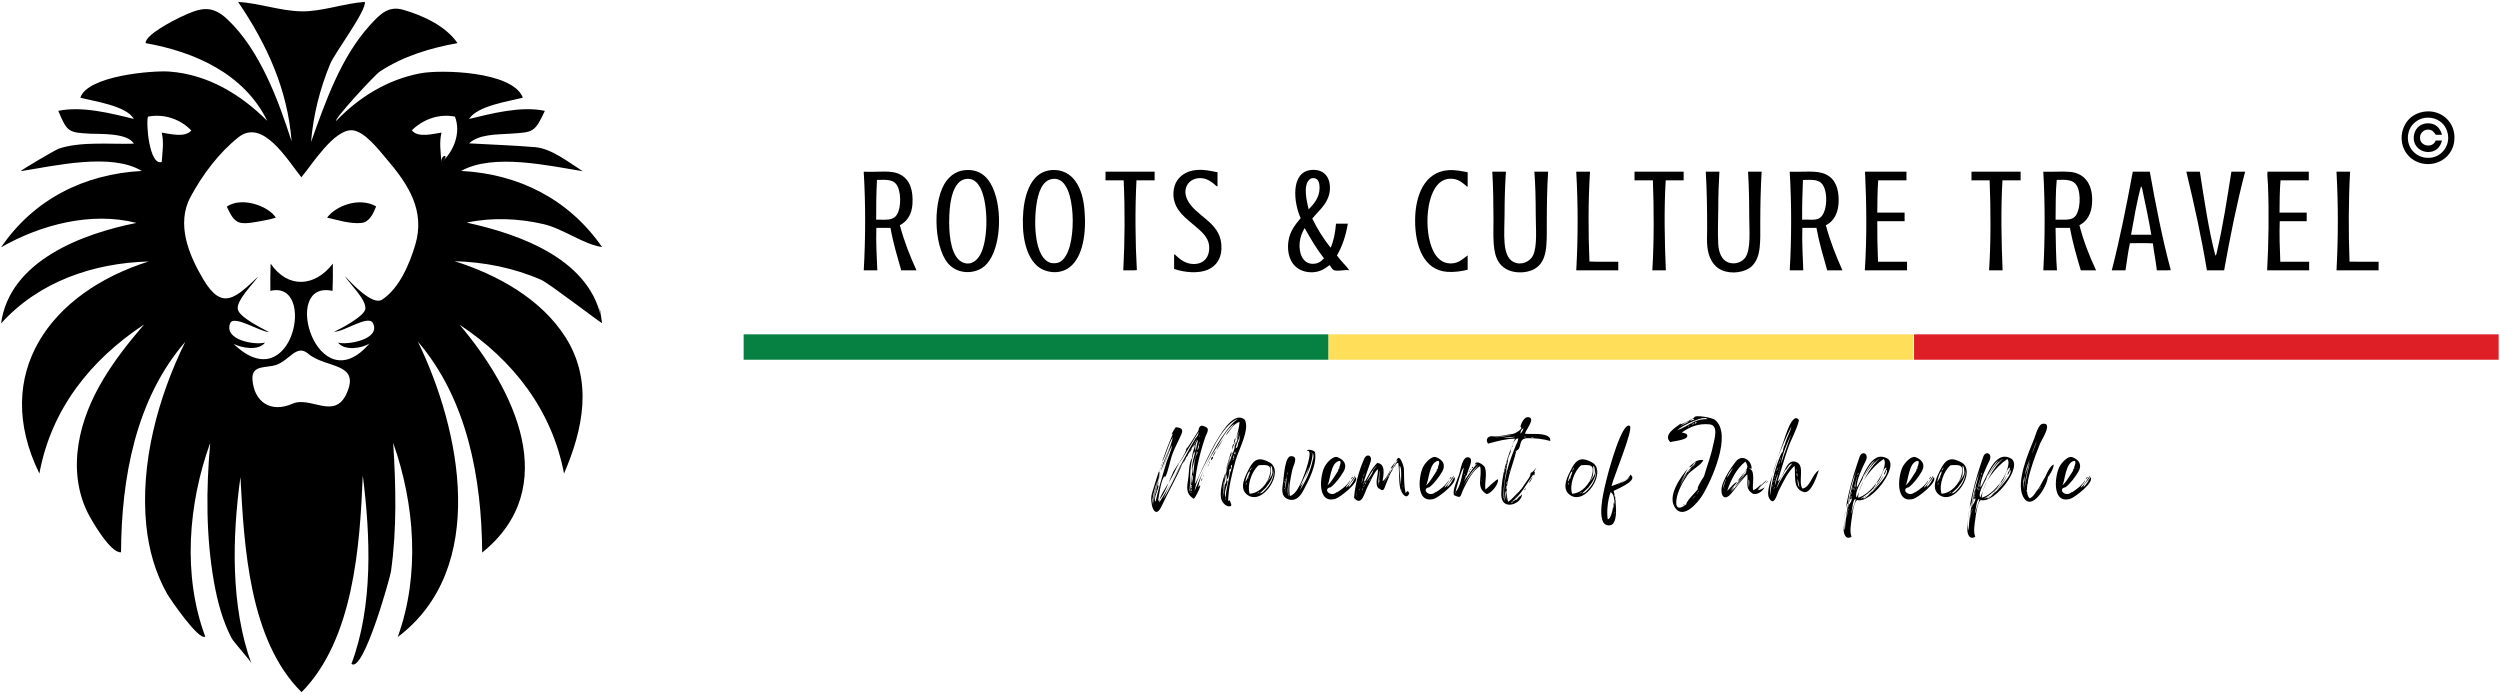 <?xml version="1.0" encoding="utf-8"?>
<!-- Generator: Adobe Illustrator 15.1.0, SVG Export Plug-In  -->
<!DOCTYPE svg>
<svg version="1.2" baseProfile="tiny"
	 xmlns="http://www.w3.org/2000/svg" xmlns:xlink="http://www.w3.org/1999/xlink" xmlns:a="http://ns.adobe.com/AdobeSVGViewerExtensions/3.0/"
	 x="0px" y="0px" width="1066px" height="296px" viewBox="-0.453 -0.813 1066 296" xml:space="preserve">
<defs>
</defs>
<path d="M256.276,136.981c-0.354,0.12-22.676-17.037-25.94-18.461c-11.639-5.095-24.278-7.611-36.948-7.956
	c18.119,5.701,36.829,15.977,47.283,32.407c11.797,18.597,7.538,39.17-0.622,58.146c-5.189-27.188-21.748-48.401-44.533-63.466
	c23.241,27.436,44.06,69.316,9.634,97.16c-0.226-31.608-6.295-65.3-27.441-89.988c18.303,37.638,30.329,96.72-8.587,126.015
	c9.624-26.518,7.3-56.55-1.919-82.814c1.146,18.203,1.605,36.702-0.941,54.799c-0.404,2.815-11.837,43.608-16.866,39.441
	c9.331-24.853,8.115-54.491,4.84-80.362c-1.215,29.752-3.869,69.958-26.106,92.435c-22.371-22.162-24.498-62.263-26.06-91.759
	c-3.527,25.688-4.254,54.949,4.713,79.687c-0.075-1.141-7.511-9.071-8.524-11.043c-3.826-7.379-5.992-15.571-7.446-23.721
	c-3.471-19.496-3.409-39.807-1.626-59.476c-9.36,25.84-11.886,56.417-2.128,82.586c-2.735,1.961-15.063-16.137-16.239-18.2
	c-5.044-8.887-7.836-18.881-8.879-29.017c-2.725-26.559,4.956-54.761,16.618-78.467c-21.219,24.428-27.249,58.357-27.407,89.758
	c-4.491,0.461-12.521-13.504-14.145-16.747c-4.597-9.117-5.574-19.488-3.966-29.485c3.148-19.65,15.289-36.213,27.954-50.906
	c-22.878,15.097-39.639,36.174-44.659,63.571c-20.888-42.67,4.77-77.259,46.565-90.425C39.324,111.328,16.087,119.29,0,137.105
	c3.635-26.784,34.788-38.306,57.742-42.864C38.467,89.308,16.864,94.991,0,104.645c13.954-20.476,35.429-31.252,59.99-32.567
	c-13.056-7.94-37.591-2.074-51.601,0.103c-0.146-0.343,14.912-9.175,16.229-9.609c9.416-3.181,22.183-1.793,32.005-2.127
	c-2.77-4.663-14.143-4.043-18.563-4.251c-9.3-0.492-9.891-0.694-13.662-9.739c10.073-2.121,22.422,1.015,32.225,3.459
	c-3.153-5.688-17.235-7.574-22.823-9.07c3.009-9.369,30.827-11.693,38.117-11.13c16.263,1.246,30.24,9.688,41.577,20.994
	C103.63,30.62,82.676,21.332,61.66,17.578c-0.31-3.522,12.126-9.812,14.665-11.014c8.453-4.016,13.367-5.633,20.289,0.96
	c13.795,13.095,21.566,34.247,27.26,51.896C122.208,37.408,113.338,18.038,101.068,0c8.983,0.53,18.07,3.866,26.978,4.023
	c8.772,0.157,18.169-3.43,27.062-4.023c0.789,3.678-12.857,21.79-14.759,26.417c-4.403,10.646-7.237,21.86-8.175,33.336
	c6.146-17.148,12.586-35.943,25.021-49.716c4.343-4.794,7.896-8.501,14.26-6.68c8.232,2.351,18.179,6.871,23.177,14.221
	c-11.588,2.059-23.158,5.576-33.063,12.071c-2.288,1.471-20.01,20.817-18.64,21.059c9.767-10.171,21.954-17.647,35.906-20.267
	c8.751-1.651,39.416-0.906,43.661,10.403c-5.898,1.555-19.353,3.386-22.934,9.07c9.881-2.381,22.19-5.608,32.313-3.459
	c-4.402,9.399-4.949,9.096-15.005,9.753c-5.294,0.346-13.137,0.177-17.309,4.11c9.378,0.549,18.808,0.831,28.188,1.623
	c7.065,0.615,14.364,6.533,20.267,10.24c-14.51-2.299-38.144-7.767-51.834-0.103c24.631,1.275,45.958,12.1,60.094,32.457
	c-7.953-1.125-16.704-7.897-25.038-9.797c-10.711-2.45-21.929-2.914-32.695-0.624C221.487,99.081,252.439,110.113,256.276,136.981
	C255.782,137.135,254.227,122.611,256.276,136.981z M187.802,68.388c5.262-4.563,8.423-12.759,5.713-19.474
	c-6.759-1.344-13.487,1.097-18.357,5.817c2.534,3.423,9.258,1.449,12.645,1C186.785,59.816,187.463,64.265,187.802,68.388
	C191.797,64.932,187.49,64.553,187.802,68.388z M176.597,103.645c4.383-14.671-2.932-25.843-12.287-36.753
	c-3.095-3.609-9.278-11.791-14.581-12.161c-7.759-0.536-17.402,15.02-21.683,20.037c-5.893-7.258-16.417-25.367-26.872-17.013
	c-8.388,6.684-15.358,16.035-20.401,25.431c-6.176,11.558-0.726,24.682,5.445,35.095c8.106,13.706,13.831,7.857,23.46-1.209
	c-1.902,2.863-9.452,10.174-8.737,13.99c0.639,3.432,10.575,8.248,13.331,9.736c-3.926-0.137-15.134-7.546-16.596-3.74
	c-2.72,7.122,10.481,9.392,14.897,8.202c-2.768,3.667-9.983,2.293-13.426,0.562c25.137,24.306,35.751-27.444,15.681-22.6
	c-0.064-3.879-0.021-7.756,0.122-11.633c7.352,10.818,18.938,9.948,26.524,0c0.05,3.879,0.021,7.757-0.127,11.633
	c-22.607-4.952-6.438,48.482,15.778,22.384c-3.104,2.147-10.842,3.267-13.44-0.346c3.766,1.187,18.278-1.296,14.931-8.216
	c-1.863-3.914-12.149,3.605-16.603,3.627c2.435-1.141,13.071-6.628,13.329-9.839c0.323-4.122-6.728-10.579-8.742-13.888
	c2.673,2.759,11.746,12.735,15.889,9.995C169.872,122.062,174.162,111.75,176.597,103.645
	C177.646,100.165,174.483,110.688,176.597,103.645z M147.395,166.859c5.863-13.241-8.924-10.467-16.507-16.904
	c-4.9-4.127-7.822,2.836-13.584,4.829c-4.159,1.441-10.543-0.188-10.111,6.224c0.674,9.639,7.878,14.385,17.073,10.325
	C131.993,167.921,142.231,178.525,147.395,166.859C148.602,164.181,146.665,168.503,147.395,166.859z M68.497,55.731
	c3.44,0.481,9.876,2.308,12.636-0.897c-4.753-4.923-11.705-7.231-18.467-5.919c-0.981,2.478,0.537,21.1,5.831,19.346
	C68.798,64.173,69.503,59.787,68.497,55.731C72.299,56.271,69.396,59.394,68.497,55.731z"/>
<path d="M159.938,87.187c-1.127,2.888-2.825,6.667-6.162,7.055c-4.869,0.557-10.772-1.39-14.762-2.254
	C142.536,87.136,152.516,82.991,159.938,87.187z"/>
<path d="M117.16,91.988c-2.045,0.648-4.383,1.173-6.919,1.573c-2.445,0.389-5.284,1.066-7.84,0.681
	c-3.44-0.543-4.717-4.158-6.163-6.944C102.771,82.811,114.208,87.188,117.16,91.988z"/>
<path fill="#DE1F26" d="M1064.978,141.748c0,3.613,0,7.227,0,10.84c-85.491,0-163.56,0-249.044,0c-0.093,0-0.152,0-0.242,0
	c0-3.532,0-7.06,0-10.597c-0.009-0.114-0.016-0.227,0.09-0.243C901.346,141.748,979.422,141.748,1064.978,141.748z"/>
<path fill="#FFDE59" d="M815.225,141.748c0,3.613,0,7.227,0,10.84c-85.521,0-163.56,0-249.052,0c-0.086,0-0.162,0-0.245,0
	c0-3.532,0-7.06,0-10.597c-0.008-0.114-0.014-0.227,0.083-0.243C651.576,141.748,729.666,141.748,815.225,141.748z"/>
<path fill="#078141" d="M565.922,141.748c0,3.613,0,7.227,0,10.84c-85.502,0-163.547,0-249.041,0c-0.084,0-0.165,0-0.247,0
	c0-3.532,0-7.06,0-10.597c-0.006-0.114-0.013-0.227,0.082-0.243C402.283,141.748,480.361,141.748,565.922,141.748z"/>
<path d="M890.92,202.627c1.889,2.148-6.795,8.719-8.575,9.243c-8.113,2.407-6.645-10.24-4.497-13.945
	c0.829-1.421,3.436-4.55,5.423-3.771c2.901,1.134,4.178,3.34,2.49,6.16c-1.38,2.326-3.316,4.939-5.438,6.627
	c-3.753,0.628,0.021,4.797,2.772,1.882c-0.033,0.19-0.157,0.357-0.311,0.485c2.217-1.486,4.503-3.062,5.858-5.463
	c-0.2,1.325-1.552,2.051-1.884,3.343c1.742-1.389,2.708-3.547,4.011-5.294c-0.266,1.975-2.519,3.048-2.854,4.97
	C889.285,205.834,890.057,204.065,890.92,202.627C891.127,202.868,890.049,204.104,890.92,202.627z M883.998,199.12
	c-0.271-1.19,0.95-2.151,0.336-3.419c-4.264,0-4.311,9.728-5.467,10.345C879.738,206.171,883.337,200.089,883.998,199.12
	C883.839,198.362,882.694,200.997,883.998,199.12z"/>
<path d="M889.535,202.459c0.58,0.292-0.592,1.142-0.74,1.139C889.037,203.219,889.283,202.839,889.535,202.459
	C889.646,202.52,889.289,202.845,889.535,202.459z"/>
<path d="M875.191,197.248c0.318,1.296-2.103,5.338-2.426,5.295c-0.161,3.731-7.056,15.554-10.651,8.239
	c-3.025-6.167,2.421-18.691,4.772-24.426c0.6-1.434,1.721-6.193,3.659-6.471c4.617-0.654-0.601,7.023-1.177,8.601
	c-1.459,3.791-8.195,19.953-4.346,23.189c1.59-0.603,3.025-3.113,3.582-4.569c-0.22,0.686-0.549,1.307-0.984,1.877
	c1.718-1.834,2.729-4.487,3.989-6.439c0.479,1.153-2.435,4.603-2.946,5.701C870.992,205.793,872.275,198.751,875.191,197.248
	C875.43,198.252,874.636,197.53,875.191,197.248z M867.871,186.078c-0.667,5.068-4.146,10.481-4.975,15.896
	C864.777,196.727,865.757,191.291,867.871,186.078C867.877,185.94,866.871,188.493,867.871,186.078z M866.144,192.604
	c0.54-1.936,1.517-3.861,1.884-5.706C867.464,188.811,866.392,190.654,866.144,192.604z M866.074,192.926
	c0.113,0.435-1.396,4.425-1.665,5.476c-0.876,3.383-1.474,6.839-1.685,10.334C863.267,203.363,864.594,198.113,866.074,192.926
	C866.064,192.865,864.689,197.811,866.074,192.926z M864.444,197.739c-0.024-0.303,0.33-0.649,0.15-0.821
	C864.525,197.095,864.268,197.834,864.444,197.739z M864.202,205.392c-0.015-0.22,0.244-0.884,0.069-0.731
	C864.209,204.854,863.896,205.327,864.202,205.392z M864.202,198.877c0.065-0.303,0.085-0.72,0-0.573
	C864.008,198.679,864.066,199.39,864.202,198.877z M863.531,208.736c0.433,0.03,0.221-0.528,0-0.567
	C863.531,208.355,863.531,208.548,863.531,208.736z M862.473,205.314c0.284-1.042,0.438-2.103,0.424-3.174
	c-0.666,1.635-0.823,3.548-0.729,5.294C862.248,207.281,862.317,205.179,862.473,205.314
	C862.653,204.337,862.117,205.008,862.473,205.314z"/>
<path d="M862.725,202.79c0.167,0.473-0.236,1.699-0.164,0.898C862.586,203.414,862.707,203.187,862.725,202.79z"/>
<path d="M856.944,194.642c5.595,2.992-6.73,19.445-12.788,17.763c-1.453,0.896-2.083,6.19-2.314,7.903
	c-0.296,2.367-0.971,5.433-0.048,7.746c-2.474,1.512-3.454-1.208-3.365-3.16c0.41-10.665,3.306-20.958,6.78-30.959
	c0.985-2.746,4.16-1.419,2.595,1.767c-1.354,2.802-4.056,8.265-3.826,11.405C846.645,203.287,849.832,190.846,856.944,194.642
	C858.139,195.285,856.672,194.495,856.944,194.642z M856.702,198.467c-1.958,0.534-2.141,5.68-4.403,6.681
	c-0.306,2.116-4.787,5.6-6.772,6.604c1.35,0.03,2.019-1.659,1.156-0.076c1.618-0.517,2.497-1.984,3.825-2.939
	c-1.099,1.463-2.531,1.94-3.583,3.183c1.606-0.524,11.998-11.015,9.608-12.472c-0.058,0.879-0.393,1.638-0.987,2.284
	C855.514,200.771,856.549,199.607,856.702,198.467C856.439,198.542,856.581,199.368,856.702,198.467z M855.974,196.598
	c0.015-0.347-0.065-1.513-0.577-1.636c-4.533,2.954-10.537,10.225-10.84,16.466C849.752,210.035,855.764,201.805,855.974,196.598
	C855.98,196.441,855.845,199.531,855.974,196.598z M853.997,194.642c-3.087,0.56-12.08,14.631-10.02,16.624
	C846.281,205.262,848.847,198.798,853.997,194.642C853.193,194.789,849.08,198.604,853.997,194.642z M852.299,195.05
	c-2.785,1.62-4.627,6.011-5.633,7.463c0.322-0.463-0.359,0.997-0.319,1.086C848.088,200.629,849.821,197.486,852.299,195.05
	C851.249,195.657,850.026,197.275,852.299,195.05z M844.313,201.731c0.355-0.067,0.466-0.776,0.335-1.063
	C844.587,201.08,844.332,201.278,844.313,201.731z M843.978,207.434c-0.331-0.027-0.461,0.555-0.329,0.735
	C843.69,207.853,843.812,207.606,843.978,207.434z M843.157,206.62c0.265-1.632,0.929-3.175,1.155-4.813
	C844.164,202.488,842.354,207.865,843.157,206.62C843.428,204.962,842.965,206.923,843.157,206.62z M843.342,207.187
	c0.08-0.523,0.508-1.171,0.307-1.705C843.566,206.009,843.229,206.735,843.342,207.187z M843.648,212.078
	c-1.301-0.676-1.563,4.521-1.947,5.7c0.111-0.022,0.146,0.033,0.152,0.167C842.222,215.918,843.01,214.021,843.648,212.078
	C843.474,211.983,843.021,213.995,843.648,212.078z M843.007,208.332c0.06-0.274,0.339-0.757,0.15-0.984
	C843.139,207.666,842.869,208.123,843.007,208.332z M842.672,208.084c-0.057-0.363,0.439-0.95,0.093-1.054
	C842.703,207.303,842.438,207.793,842.672,208.084z M843.978,199.363c-1.911,4.854-3.204,9.803-3.732,14.424
	c-1.342,1.187-2.007,10.017-1.306,11.574C839.404,216.479,841.503,207.864,843.978,199.363
	C842.879,202.139,841.716,207.121,843.978,199.363z M841.944,208.411c0.008-0.614,0.411-1.277,0.242-1.791
	C842.168,207.225,841.704,207.816,841.944,208.411z M841.794,209.633c-0.11-0.38-0.11-0.761,0-1.144
	c-0.684,2.421-1.197,4.875-1.642,7.337c0.166-0.068,0.803-2.623,0.597-1.432c-0.004,0.015,1.581-2.076,0.952-2.885
	c-0.117,0.307-0.306,0.555-0.578,0.729C841.1,211.309,841.328,210.437,841.794,209.633
	C841.318,209.448,841.328,210.266,841.794,209.633z M841.459,211.266C842.149,211.266,841.396,210.241,841.459,211.266
	C841.576,211.266,841.446,211.062,841.459,211.266z M840.488,216.807c0.055-0.175,0.309-0.563,0.064-0.734
	C840.688,216.42,840.191,216.563,840.488,216.807z M839.667,220.39c0.103-1.4,0.534-2.891,0.485-4.159
	C839.971,217.533,839.549,219.06,839.667,220.39z"/>
<path d="M855.396,201.807c-0.948,2.437-2.909,4.602-4.555,6.604C852.168,206.371,854.135,204.215,855.396,201.807z"/>
<path d="M853.026,204.828c0.159,0.237-0.327,0.545-0.393,0.811C852.476,205.413,852.943,205.11,853.026,204.828z"/>
<path d="M851.328,207.105c0.051,0.223-0.415,0.633-0.578,0.896C850.613,207.705,851.163,207.402,851.328,207.105z"/>
<path d="M850.346,208.244c0.107,0.179-0.234,0.603-0.506,0.653C849.981,208.645,850.181,208.473,850.346,208.244z"/>
<path d="M847.896,210.689c0.131,0.084-0.188,0.397-0.396,0.41C847.5,210.825,847.805,210.888,847.896,210.689z"/>
<path d="M843.735,203.28c0.038,0.035,0.087,0.779-0.243,0.728C843.443,203.641,843.648,203.523,843.735,203.28z"/>
<path d="M841.061,212.571c0.153,0.056,0.021,0.525-0.18,0.486C840.816,212.772,840.983,212.715,841.061,212.571z"/>
<path d="M835.912,196.35c6.705,3.679-3.13,19.204-9.787,13.61c-3.357-2.836-0.499-7.997,1.109-11.078
	C829.391,194.752,831.681,194.028,835.912,196.35C837.42,197.164,835.019,195.854,835.912,196.35z M833.809,208.332
	c2.423-2.283,4.221-5.711,3.824-9.131c0.057,3.197-1.434,5.544-3.334,7.94c-0.004,0.005-2.7,2.538-2.709,2.491
	C832.516,209.501,833.243,209.068,833.809,208.332C835.91,206.357,833.139,208.938,833.809,208.332z M837.148,200.911
	c-0.009-0.246,0.049-2.891-0.733-3.097c-0.059,1.649,0.272,3.195-0.365,4.853c-0.235,0.617-3.147,4.738-2.978,5.015
	C833.328,205.731,836.66,203.352,837.148,200.911C837.139,200.623,837.017,201.492,837.148,200.911z M835.992,201.488
	c0.947-4.109-0.748-4.211-4.723-3.917c-2.962,2.462-5.076,8.507-3.84,12.146C831.658,209.462,835.107,205.415,835.992,201.488
	C836.162,200.813,835.58,203.336,835.992,201.488z M830.618,209.55c0.499,0.012,0.979-0.424,0.972-0.653
	C831.299,209.152,830.89,209.275,830.618,209.55z M827.43,199.94c0.43-0.302,0.832-1.021,0.82-1.473
	C827.99,198.966,827.549,199.284,827.43,199.94z M827.521,200.183c-0.925,0-1.869,3.773-1.943,4.56
	C826.15,203.869,827.476,201.229,827.521,200.183C827.43,200.183,827.502,200.623,827.521,200.183z M826.629,203.194
	c0.24,0.082,0.402-0.527,0.072-0.491C826.703,202.903,826.576,202.944,826.629,203.194z M825.73,205.8
	c0.48,0.003,0.303-0.606,0.335-0.811C825.863,205.183,825.803,205.49,825.73,205.8z"/>
<path d="M824.09,202.627c1.888,2.148-6.783,8.719-8.549,9.243c-8.141,2.407-6.673-10.24-4.526-13.945
	c0.83-1.421,3.45-4.55,5.424-3.771c2.901,1.134,4.179,3.34,2.49,6.16c-1.354,2.326-3.316,4.939-5.435,6.627
	c-3.756,0.628,0.02,4.797,2.794,1.882c-0.058,0.19-0.182,0.357-0.335,0.485c2.217-1.486,4.504-3.062,5.859-5.463
	c-0.201,1.325-1.553,2.051-1.881,3.343c1.76-1.389,2.705-3.547,4.007-5.294c-0.265,1.975-2.496,3.048-2.854,4.97
	C822.482,205.834,823.258,204.065,824.09,202.627C824.313,202.868,823.228,204.104,824.09,202.627z M817.166,199.12
	c-0.27-1.19,0.963-2.151,0.336-3.419c-4.262,0-4.283,9.728-5.467,10.345C812.929,206.171,816.51,200.089,817.166,199.12
	C817.007,198.362,815.863,200.997,817.166,199.12z"/>
<path d="M822.726,202.459c0.563,0.292-0.614,1.142-0.739,1.139C822.238,203.219,822.481,202.839,822.726,202.459
	C822.814,202.52,822.488,202.845,822.726,202.459z"/>
<path d="M804.207,194.642c5.624,2.992-6.713,19.442-12.788,17.763c-1.426,0.896-2.091,6.19-2.306,7.903
	c-0.313,2.367-0.952,5.433-0.063,7.746c-2.438,1.512-3.423-1.208-3.366-3.16c0.445-10.665,3.313-20.958,6.815-30.959
	c0.952-2.746,4.161-1.419,2.595,1.767c-1.39,2.802-4.058,8.265-3.825,11.405C793.902,203.287,797.104,190.846,804.207,194.642
	C805.43,195.285,803.941,194.495,804.207,194.642z M803.959,198.467c-1.924,0.534-2.106,5.68-4.393,6.681
	c-0.285,2.116-4.785,5.6-6.749,6.604c1.329,0.03,2.018-1.659,1.121-0.076c1.652-0.517,2.524-1.984,3.827-2.939
	c-1.067,1.463-2.533,1.94-3.585,3.183c1.609-0.524,12.033-11.015,9.626-12.472c-0.076,0.879-0.385,1.638-0.97,2.284
	C802.804,200.771,803.84,199.607,803.959,198.467C803.697,198.542,803.871,199.368,803.959,198.467z M803.229,196.598
	c0.015-0.347-0.054-1.513-0.569-1.636c-4.526,2.954-10.545,10.225-10.832,16.466C797.008,210.035,803.036,201.804,803.229,196.598
	C803.236,196.441,803.137,199.531,803.229,196.598z M801.288,194.642c-3.087,0.56-12.079,14.631-10.02,16.624
	C793.572,205.262,796.137,198.798,801.288,194.642C800.48,194.789,796.37,198.604,801.288,194.642z M799.566,195.05
	c-2.798,1.62-4.635,6.011-5.646,7.463c0.326-0.463-0.324,0.997-0.294,1.086C795.379,200.629,797.079,197.486,799.566,195.05
	C798.525,195.657,797.283,197.275,799.566,195.05z M791.574,201.731c0.355-0.067,0.491-0.776,0.33-1.063
	C791.844,201.08,791.588,201.278,791.574,201.731z M791.269,207.434c-0.342-0.027-0.476,0.555-0.335,0.735
	C790.981,207.853,791.068,207.606,791.269,207.434z M790.448,206.62c0.265-1.632,0.894-3.175,1.126-4.813
	C791.448,202.488,789.617,207.865,790.448,206.62C790.719,204.962,790.256,206.923,790.448,206.62z M790.599,207.187
	c0.114-0.523,0.507-1.171,0.335-1.705C790.822,206.009,790.518,206.735,790.599,207.187z M790.934,212.078
	c-1.328-0.676-1.588,4.521-1.951,5.7c0.086-0.022,0.147,0.033,0.16,0.167C789.502,215.918,790.281,214.021,790.934,212.078
	C790.764,211.983,790.285,213.995,790.934,212.078z M790.281,208.332c0.041-0.274,0.32-0.757,0.167-0.984
	C790.428,207.666,790.132,208.123,790.281,208.332z M789.963,208.084c-0.066-0.363,0.406-0.95,0.063-1.054
	C789.993,207.303,789.729,207.793,789.963,208.084z M791.269,199.363c-1.946,4.854-3.239,9.803-3.768,14.424
	c-1.337,1.187-1.981,10.017-1.306,11.574C786.674,216.479,788.76,207.864,791.269,199.363
	C790.157,202.139,788.988,207.121,791.269,199.363z M789.232,208.411c0.004-0.614,0.391-1.277,0.245-1.791
	C789.459,207.225,788.984,207.816,789.232,208.411z M789.05,209.633c-0.078-0.38-0.078-0.761,0-1.144
	c-0.648,2.421-1.163,4.875-1.614,7.337c0.174-0.068,0.787-2.623,0.568-1.432c-0.003,0.015,1.581-2.076,0.979-2.885
	c-0.115,0.307-0.297,0.555-0.568,0.729C788.39,211.309,788.602,210.437,789.05,209.633
	C788.579,209.448,788.603,210.266,789.05,209.633z M788.732,211.266C789.439,211.266,788.688,210.241,788.732,211.266
	C788.838,211.266,788.729,211.062,788.732,211.266z M787.744,216.807c0.061-0.175,0.311-0.563,0.092-0.734
	C787.959,216.42,787.449,216.563,787.744,216.807z M786.93,220.39c0.1-1.4,0.527-2.891,0.506-4.159
	C787.226,217.533,786.84,219.06,786.93,220.39z"/>
<path d="M802.66,201.807c-0.956,2.437-2.881,4.602-4.562,6.604C799.459,206.371,801.393,204.215,802.66,201.807z"/>
<path d="M800.315,204.828c0.142,0.237-0.324,0.545-0.426,0.811C799.767,205.413,800.234,205.11,800.315,204.828z"/>
<path d="M798.584,207.105c0.064,0.223-0.38,0.633-0.566,0.896C797.891,207.705,798.454,207.402,798.584,207.105z"/>
<path d="M797.613,208.244c0.128,0.179-0.211,0.603-0.485,0.653C797.244,208.645,797.471,208.473,797.613,208.244z"/>
<path d="M795.176,210.689c0.116,0.084-0.212,0.397-0.417,0.41C794.758,210.825,795.096,210.888,795.176,210.689z"/>
<path d="M791.024,203.28c0.026,0.035,0.054,0.779-0.243,0.728C790.733,203.641,790.935,203.523,791.024,203.28z"/>
<path d="M788.321,212.571c0.155,0.056,0.051,0.525-0.149,0.486C788.099,212.772,788.24,212.715,788.321,212.571z"/>
<path d="M775.112,199.694c-0.722,2.129-3.26,10.214-6.454,9.294c-4.928-1.422-3.329-7.328-3.895-11.175
	c-2.993,2.669-4.754,6.797-6.612,10.279c-0.867,1.638-1.994,7.115-4.111,3.766c-1.685-2.692,0.907-8.525,1.741-11.459
	c1.252-4.326,2.628-8.634,4.221-12.852c0.563-1.486,3.813-13.245,6.64-9.211c-0.928,4.156-3.399,8.108-4.761,12.154
	c-1.576,4.6-2.903,9.288-4.354,13.929c2.738-1.544,3.525-10.447,8.29-8.066c3.345,1.668,0.348,8.37,2.294,11.163
	C771.438,207.053,772.193,201.348,775.112,199.694C774.156,202.522,773.304,200.713,775.112,199.694z M766.814,206.94
	c-0.317-1.17-0.394-2.596-0.809-3.66C766.053,204.711,766.072,206.172,766.814,206.94z M766.156,202.543
	c-0.049-0.526,0.13-1.263-0.15-1.548C766.016,201.555,765.944,202.187,766.156,202.543z M765.671,200.345
	c0.063-0.396,0.144-0.861-0.093-1.144C765.638,199.562,765.492,200.121,765.671,200.345z M765.578,201.974
	c-0.045-0.353,0.12-0.923-0.063-1.138C765.506,201.189,765.271,201.769,765.578,201.974z M763.719,196.843
	c-2.093,0-6.302,8.716-6.762,10.673C758.762,203.696,761,200.084,763.719,196.843C763.637,196.843,761.073,200.003,763.719,196.843z
	 M763.545,183.634c0.045,0.146-1.646,3.915-1.919,4.563c-1.075,2.522-2.265,5.793-2.635,8.805
	C760.344,192.488,762.095,188.111,763.545,183.634C763.524,183.577,762.084,188.138,763.545,183.634z M760.782,188.448
	c0.462-2.614,2.132-4.817,2.612-7.419c-3.865,7.809-9.436,20.524-9.142,29.584c0.749-5.912,2.57-13.765,5.374-19.068
	c-0.198,0.691-0.167,0.828,0.093,0.409C759.871,190.623,760.081,189.671,760.782,188.448
	C761.225,185.933,760.484,188.954,760.782,188.448z M760.873,199.773c0.445-0.692,1.19-1.512,1.458-2.12
	C761.854,198.312,761.092,199.124,760.873,199.773z M759.569,201.974c0.114-0.371,0.718-1.105,0.55-1.225
	C759.931,201.109,759.434,201.582,759.569,201.974z M758.655,203.355c0.128-0.236,0.598-0.899,0.419-0.896
	C758.955,202.73,758.506,203.079,758.655,203.355z M758.506,195.294c0.297-0.07,0.449-0.683,0.318-0.895
	C758.721,194.693,758.559,194.938,758.506,195.294z M758.326,198.877c0.3,0.074,0.327-0.401,0.087-0.41
	C758.451,198.666,758.279,198.65,758.326,198.877z M758.021,197.405c0.062-0.622,0.526-1.314,0.393-1.868
	C758.239,196.062,757.924,196.885,758.021,197.405z M758.078,200.183c0.054-0.207,0.3-0.621,0.092-0.82
	C758.239,199.679,757.827,199.951,758.078,200.183z M757.835,200.995c0.027-0.1,0.338-0.307,0.093-0.404
	C757.826,200.617,757.61,200.911,757.835,200.995z M757.107,200.098c0.18-0.439,0.607-1.083,0.42-1.631
	C757.501,199.063,756.977,199.596,757.107,200.098z M756.286,206.453c0.468-1.722,1.213-3.587,1.399-5.298
	C757.088,202.745,756.394,204.644,756.286,206.453z M756.529,202.297c0.094-0.22,0.413-0.634,0.186-0.897
	C756.643,201.641,756.364,202.091,756.529,202.297z M756.137,203.28c0.309,0.103,0.333-0.485,0.149-0.577
	C756.296,202.956,756.209,203.093,756.137,203.28z M755.894,207.759c0.071-0.318,0.429-0.751,0.333-0.975
	C756.117,207.065,755.689,207.436,755.894,207.759z M755.894,204.743c0-0.329,0.378-0.685,0.15-0.978
	C755.988,204.028,755.705,204.487,755.894,204.743z M755.409,206.696c0.049-0.196,0.298-0.62,0.065-0.811
	C755.535,206.191,755.157,206.468,755.409,206.696z"/>
<path d="M753.374,204.337c0.126,0.286-0.863,0.817-1.155,1.22C752.314,205.237,753.148,204.52,753.374,204.337z"/>
<path d="M749.7,206.696c1.231-0.736,1.945-2.119,3.246-2.764c-0.565,0.863-6.023,5.435-2.426,3.097
	c-0.548,0.404-1.094,0.81-1.642,1.214c1.168-0.138,2.199-0.565,3.098-1.304c-0.627,1.642-3.53,3.661-5.152,2.662
	c-3.394-2.114-1.713-4.962-2.256-8.201c-2.333,2.387-4.507,5.336-6.592,7.952c-3.615,4.529-5.378,0.086-3.851-3.979
	c1.379-3.635,3.304-6.423,5.563-9.368c2.559-3.354,6.832-0.662,6.756,3.039c-0.48-0.078-0.935-0.102-1.392-0.09
	c3.404,0.234,1.452,7.082,2.034,9.29c1.506-0.594,2.567-1.8,3.746-2.852C750.491,205.858,750.095,206.289,749.7,206.696
	C750.916,205.969,749.957,206.191,749.7,206.696z M745.297,206.863c0-0.739,0.415-2.8-0.153-3.097
	C745.098,202.546,745.076,206.69,745.297,206.863C745.297,206.537,745.12,206.722,745.297,206.863z M744.646,198.224
	c-0.079-0.823-0.384-1.555-0.898-2.202c-3.92,3.141-6.114,7.837-7.742,12.466c0.942-0.678,3.057-3.656,4.244-3.746
	c-0.963,1.248-1.965,2.44-3.031,3.589c2.289-1.61,6.613-6.01,7.176-8.885c-0.864,0.722-2.832,4.695-3.836,4.729
	C741.522,202.607,744.389,200,744.646,198.224C744.746,197.497,744.618,198.476,744.646,198.224z M744.476,200.345
	c-2.594,2.526-4.874,5.842-7.075,8.72C740.204,206.547,742.399,203.461,744.476,200.345
	C743.248,201.544,742.366,203.508,744.476,200.345z M738.374,200.016c0.222,0.807-3.458,6.315-3.675,8.068
	C735.546,205.231,736.936,202.616,738.374,200.016C738.354,199.954,736.978,202.543,738.374,200.016z M735.854,202.949
	c0.92-1.09,1.898-2.948,2.671-4.315C737.411,199.784,736.338,201.425,735.854,202.949z M735.109,204.585
	c0.26-0.429,0.438-0.889,0.5-1.391c-0.714,1.343-1.199,2.754-1.488,4.24C734.324,207.29,735.193,204.598,735.109,204.585
	C735.269,204.167,735.48,204.646,735.109,204.585z"/>
<path d="M730.781,178.178c7.615,6.062-1.549,26.23-5.519,32.489c-1.834,2.87-7.618,9.738-11.146,5.44
	c-4.226-5.111,2.139-13.642,5.514-17.64c-0.269-0.297-5.812,11.062-5.944,12.146c1.891-5.45,4.913-10.521,9.202-14.422
	c-0.184,0.192-0.412,0.254-0.662,0.159c-0.492,0.141-1.268,2.166-2.436,2.042c1.785-1.846,3.357-3.409,6.031-3.022
	c-0.539,1.925-5.363,4.352-6.697,6.332c-2.08,3.073-4.341,7.007-4.766,10.759c-0.823,7.036,6.041,0.646,8.287-2.014
	c-1.201,0.674-2.698,3.905-4.068,3.75c0.049-1.54,4.227-5.217,5.131-6.761c-0.123,0.051-0.22,0.111-0.335,0.159
	c0-0.938,2.083-4.327,2.762-5.296c1.245-4.329,2.92-8.531,3.821-12.957c0.604-2.935,2.559-8.815-1.452-9.211
	c-4.544-0.443-8.091,0.876-11.811,3.429c0.042,0.112,1.818,0.385,2.115,0.836c1.523,2.405-5.435,2.76-7.004,3.318
	c-3.491-3.123,2.679-6.531,4.479-7.987c0.004,0.179-0.066,0.316-0.249,0.404c0.811-0.007,5.529-2.445,6.031-3.007
	C722.067,175.96,729.602,177.226,730.781,178.178C732.909,179.867,728.865,176.633,730.781,178.178z M727.534,178.018
	c-0.401-2.379-11.218,2.83-12.724,4.558C719.383,181.065,722.155,177.525,727.534,178.018
	C727.492,177.787,723.43,177.645,727.534,178.018z M723.859,208.489c-0.271,0.003-0.319,0.236-0.336,0.494
	C723.822,209.001,723.736,208.622,723.859,208.489z M723.131,209.717c0.086-0.147,0.395-0.458,0.15-0.652
	C723.225,209.209,722.928,209.55,723.131,209.717z M723.039,179.48c-0.35-0.707-0.87-0.105-0.813,0.405
	C722.492,179.749,722.766,179.613,723.039,179.48C722.979,179.339,722.858,179.703,723.039,179.48z M721.977,178.178
	c-0.384-0.971-1.322-0.013-1.793,0.567C720.752,178.442,721.36,178.255,721.977,178.178
	C721.895,177.928,721.313,178.063,721.977,178.178z M721.097,198.467c0.309-0.589,1.286-0.94,1.38-1.466
	C722.024,197.454,721.17,197.911,721.097,198.467z M721.977,179.726c-0.293-0.1-0.807,0.311-1.122,0.493
	C721.301,180.125,721.878,180.148,721.977,179.726z M721.247,179.726c-0.294-0.014-0.484,0.053-0.569,0.248
	C720.945,179.975,721.124,179.856,721.247,179.726z M719.307,200.668c0.418-0.658,1.18-1.414,1.455-1.958
	C720.242,199.285,719.383,199.945,719.307,200.668z M719.307,181.114c0.188-0.189,0.59-0.167,0.635-0.492
	C719.658,180.668,719.173,180.933,719.307,181.114z M715.874,181.028c1.276-0.839,2.905-1.336,4.067-2.283
	C718.266,179.18,717.08,180.125,715.874,181.028z M715.967,206.292c0.876-1.955,2.033-3.664,3.097-5.456
	C717.852,202.436,716.541,204.346,715.967,206.292z"/>
<path d="M717.907,214.929c-0.237-0.316,0.358-0.659,0.671-0.404C718.466,214.779,718.022,214.675,717.907,214.929z"/>
<path d="M717.834,214.363c0.023,0.304-0.432,0.116-0.502,0.319C717.094,214.497,717.514,214.258,717.834,214.363z"/>
<path d="M694.679,201.564c3.804,2.346-5.223,6.004-7.072,6.925c0.549,1.648,2.659,14.007-1.479,14.673
	c-7.289,1.178-1.993-17.708-1.351-20.329c0.759-3.168,6.508-24.208,9.713-22.033c1.757,1.202-7.049,22.124-7.797,25.653
	C688.651,205.773,694.17,203.953,694.679,201.564C695.333,201.959,694.571,202.154,694.679,201.564z M690.461,205.314
	c1.573-0.653,2.873-1.577,4.153-2.524C693.253,203.329,691.767,204.451,690.461,205.314z M689.641,205.8
	c0.186-0.105,0.703-0.31,0.575-0.486C690.023,205.498,689.727,205.535,689.641,205.8z M688.577,213.3
	c0.038-0.161-0.349-3.4-0.729-3.016C687.947,211.272,688.827,212.092,688.577,213.3C688.732,212.494,688.485,213.689,688.577,213.3z
	 M688.092,218.271c-0.059-0.297,0.301-0.624,0.083-0.811C688.18,217.717,687.876,218.07,688.092,218.271z M687.849,214.438
	c0.064-0.717,0.289-1.719,0.075-2.444C687.855,212.713,687.697,213.787,687.849,214.438z M687.757,213.057
	c0.187-1.119-0.177-3.496-1.456-3.993c-1.187,3.351-1.739,8.041-1.223,11.568C686.822,220.467,687.519,214.442,687.757,213.057
	C687.99,211.679,687.719,213.248,687.757,213.057z M687.514,216.073c0.018-0.506,0.408-1.061,0.162-1.549
	C687.655,215.013,687.367,215.668,687.514,216.073z"/>
<path d="M678.39,196.35c6.71,3.679-3.134,19.205-9.786,13.61c-3.359-2.836-0.503-7.997,1.104-11.078
	C671.863,194.752,674.154,194.028,678.39,196.35C679.893,197.164,677.491,195.854,678.39,196.35z M676.281,208.332
	c2.423-2.283,4.221-5.711,3.825-9.131c0.053,3.197-1.435,5.544-3.335,7.94c-0.004,0.005-2.701,2.538-2.71,2.491
	C674.987,209.501,675.716,209.068,676.281,208.332C678.387,206.357,675.611,208.938,676.281,208.332z M679.621,200.911
	c-0.009-0.246,0.047-2.891-0.734-3.097c-0.057,1.649,0.275,3.195-0.364,4.853c-0.235,0.617-3.148,4.738-2.981,5.015
	C675.8,205.731,679.13,203.352,679.621,200.911C679.61,200.623,679.489,201.492,679.621,200.911z M678.465,201.488
	c0.949-4.109-0.748-4.211-4.719-3.917c-2.966,2.462-5.08,8.507-3.843,12.146C674.131,209.462,677.58,205.415,678.465,201.488
	C678.632,200.813,678.052,203.336,678.465,201.488z M673.091,209.55c0.499,0.012,0.979-0.424,0.971-0.653
	C673.772,209.152,673.363,209.275,673.091,209.55z M669.903,199.94c0.429-0.302,0.831-1.021,0.818-1.473
	C670.463,198.966,670.021,199.284,669.903,199.94z M669.994,200.183c-0.926,0-1.868,3.773-1.944,4.56
	C668.625,203.869,669.948,201.229,669.994,200.183C669.903,200.183,669.975,200.623,669.994,200.183z M669.102,203.194
	c0.238,0.082,0.401-0.527,0.073-0.491C669.176,202.903,669.049,202.944,669.102,203.194z M668.203,205.8
	c0.48,0.003,0.303-0.606,0.335-0.811C668.338,205.183,668.275,205.49,668.203,205.8z"/>
<path d="M660.46,186.078c0.061,0.38,0.115,0.76,0.157,1.143c-3.235-0.898-6.232-1.212-9.589-1.196
	c-4.551,0.018-2.177,4.231-4.906,5.352c-1.525,6.749-5.659,14.71-3.512,21.758c1.564-0.873,3.327-3.065,4.323-4.556
	c-0.524,0.889-1.149,1.7-1.871,2.444c2.238-2.015,7.104-7.45,7.169-10.187c0.916-0.305,1.649-1.27,2.443-2.444
	c-2.176,4.851-6.268,9.485-9.612,13.602c1.738-1.392,7.603-11.728,8.96-11.649c-0.168,1.813-0.296,1.721-0.729,1.219
	c-2.902,4.012-5.154,8.722-9.291,11.659c0.731-0.247,1.408-0.606,2.034-1.062c0.079,0.208-0.007,0.375-0.242,0.486
	c0.587-0.346,2.592-3.166,1.549-1.625c0.23,0.069,1.493-1.329,1.139-1.39c0.574,4.238-8.826,8.013-8.793,0.361
	c0.033-8.231,2.598-16.276,5.861-23.748c-3.946,0.027-7.725,1.08-11.494,2.118c-1.404-1.954,0.182-3.438,2.052-3.136
	c2.279,0.357,6.05-0.779,8.455-1.002c0.831-0.084,4.935-2.257,3.266-3.111c0.306-1.25,1.536-4.06,3.081-4.049
	c3.914,0.029-0.807,5.414-1.127,7.059C652.41,184.501,658.775,183.445,660.46,186.078
	C660.637,186.371,659.178,184.079,660.46,186.078z M652.386,185.672c0.455-0.03,0.684,0.144,1.152,0.088
	C653.389,185.533,652.524,185.394,652.386,185.672z M650.44,185.514c-0.442,0.006-0.464-0.101-0.821-0.088
	C648.48,185.478,650.213,185.78,650.44,185.514z M647.829,184.124c0.704-0.636,1.147-1.421,1.306-2.357
	C647.935,182.488,647.872,183.597,647.829,184.124C648.533,183.609,647.856,183.793,647.829,184.124z M646.122,188.61
	c0.444-0.761,0.717-1.572,0.812-2.445c-3.886-0.791-6.641,22.514-6.439,25.263c0.033-1.623-0.143-3.289,0.167-4.891
	c0.305,1.984-0.46,4.41,0.488,6.277C639.926,204.693,643.03,195.977,646.122,188.61C646.462,187.774,643.74,194.286,646.122,188.61z
	 M645.551,191.866c0.225,0.062,0.345-0.403,0.156-0.489C645.728,191.614,645.528,191.626,645.551,191.866z M644.402,189.753
	c0.207,0.05,0.352-0.354,0.171-0.41C644.477,189.437,644.34,189.493,644.402,189.753z M644.573,213.223
	c-0.416,0-0.555,0.26-0.737,0.487C644.295,213.755,644.365,213.423,644.573,213.223z M643.183,193.254
	c0.181-0.724,0.81-1.849,0.731-2.287C643.615,191.62,643.122,192.511,643.183,193.254z M640.661,185.918
	c1.545-0.006,3.784-0.008,5.134-0.493C643.998,185.511,642.154,185.54,640.661,185.918z M643.1,200.426
	c-0.087-0.266,0.249-0.5,0-0.653C643.083,199.928,642.889,200.316,643.1,200.426z M642.287,195.858
	c0.209-0.747,0.768-1.566,0.652-2.356C642.833,194.344,642.273,195.17,642.287,195.858z M642.042,204.337
	c-0.059,0.311,0.394,0.311,0.323,0C642.264,204.337,642.15,204.337,642.042,204.337z M642.042,197.086
	c0.013-0.292,0.265-0.761,0.078-0.982C642.086,196.369,641.799,196.811,642.042,197.086z M642.042,205.725
	c0.075-0.279,0.301-0.801,0-0.981C641.938,204.909,641.887,205.561,642.042,205.725z M641.635,207.926
	c0.339-0.328,0.438-1.297,0.242-1.88C641.638,206.458,641.721,207.62,641.635,207.926z M641.877,208.579
	c-0.856,0-0.3,3.181-0.08,3.747C641.688,211.066,641.716,209.819,641.877,208.579C641.797,208.579,641.598,209.734,641.877,208.579z
	 M641.722,198.058c0-0.25,0.321-0.585,0.075-0.81C641.795,197.498,641.533,197.9,641.722,198.058z M641.392,199.363
	c0.045-0.287,0.313-0.773,0.159-0.971C641.49,198.653,641.198,199.107,641.392,199.363z M641.063,200.668
	c-0.043-0.32,0.347-0.628,0.087-0.895C641.196,200.094,640.803,200.401,641.063,200.668z M644.329,184.773
	c-2.658,0.172-5.263,0.394-7.421,1.063C639.19,185.289,641.958,185.235,644.329,184.773z"/>
<path d="M653.126,202.543c-0.513,0.986-0.998,1.997-1.715,2.771C651.701,204.435,652.386,203.249,653.126,202.543z"/>
<path d="M650.03,207.348c0.186,0.267-0.239,0.63-0.321,0.896C649.305,208.008,649.926,207.603,650.03,207.348z"/>
<path d="M641.877,199.447c0.18,0.776-0.303,1.597-0.401,2.359C641.295,201.034,641.802,200.237,641.877,199.447z"/>
<path d="M641.232,202.459c0.287-0.003,0.019,0.692-0.17,0.735C641.028,202.861,641.143,202.672,641.232,202.459z"/>
<path d="M640.817,204.904c0.21,0.236,0.027,0.786,0,1.063C640.475,205.806,640.737,205.139,640.817,204.904z"/>
<path d="M638.295,203.599c0.344,2.116-2.892,5.957-4.807,6.28c-4.973-2.756-1.671-7.471-2.852-11.897
	c-3.043,1.591-5.462,6.492-6.919,9.411c-1.675,3.37-0.767,4.618-4.249,2.891c-0.586-2.389,1.431-6.42,2.201-8.637
	c0.713-2.048,1.438-8.539,4.396-7.349c2.24,0.903-1.362,6.413-0.975,7.753c-0.165-0.061-0.302-0.168-0.404-0.319
	c-0.174,0.915-0.475,1.779-0.897,2.605c1.736-2.548,3.505-5.102,5.545-7.419c-0.376,0.03-0.672,0.195-0.901,0.487
	c0.3-2.421,3.87,0,4.258,1.068c1.072,2.991-0.194,6.371,0.229,9.453C633.753,207.475,637.436,203.506,638.295,203.599
	C638.405,204.281,637.577,203.523,638.295,203.599z M631.205,204.585c0-0.381,0-0.764,0-1.144
	C631.207,203.416,631.038,205.656,631.205,204.585C631.256,204.236,631.201,204.607,631.205,204.585z M623.544,206.377
	c1.905-3.292,4.016-6.367,6.601-8.972C627.238,199.633,625.145,203.11,623.544,206.377z M623.95,201.807
	c0.018-0.173,0.367-0.434,0.165-0.565C624.061,201.383,623.713,201.643,623.95,201.807z M623.706,198.71
	c-0.936,0.07-3.148,8.708-3.506,10.112C622.056,207.576,623.245,200.807,623.706,198.71
	C623.95,198.694,623.116,201.393,623.706,198.71z M620.448,209.307c0.021-0.209-0.115-0.269-0.327-0.243
	C620.095,209.273,620.231,209.333,620.448,209.307z"/>
<path d="M627.54,198.146c0.404,0.343-0.209,0.731-0.492,0.731C627.138,198.578,627.3,198.335,627.54,198.146
	C627.83,198.393,627.429,198.441,627.54,198.146z"/>
<path d="M626.726,199.044c0.176,0.029,0.032,0.398,0.079,0.562C626.353,199.574,626.539,199.237,626.726,199.044z"/>
<path d="M626.235,199.773c0.104,0.139-0.075,0.69-0.409,0.653C625.784,200.028,626.147,200.045,626.235,199.773z"/>
<path d="M619.635,202.627c1.873,2.148-6.805,8.719-8.572,9.243c-8.129,2.407-6.648-10.24-4.516-13.945
	c0.828-1.421,3.441-4.55,5.422-3.771c2.9,1.134,4.179,3.34,2.508,6.16c-1.381,2.326-3.322,4.939-5.438,6.627
	c-3.771,0.628,0.021,4.797,2.771,1.882c-0.05,0.19-0.158,0.357-0.327,0.485c2.231-1.486,4.521-3.062,5.868-5.463
	c-0.211,1.325-1.552,2.051-1.876,3.343c1.738-1.389,2.69-3.547,3.993-5.294c-0.266,1.975-2.504,3.048-2.854,4.97
	C618.004,205.834,618.777,204.065,619.635,202.627C619.843,202.868,618.752,204.104,619.635,202.627z M612.706,199.12
	c-0.268-1.19,0.958-2.151,0.326-3.419c-4.246,0-4.292,9.728-5.463,10.345C608.451,206.171,612.037,200.089,612.706,199.12
	C612.537,198.362,611.404,200.997,612.706,199.12z"/>
<path d="M618.248,202.459c0.583,0.292-0.606,1.142-0.737,1.139C617.756,203.219,618.003,202.839,618.248,202.459
	C618.357,202.52,618.007,202.845,618.248,202.459z"/>
<path d="M600.479,209.55c-1.321,3.189-3.531-0.436-3.907-2.301c-0.715-3.536-0.227-7.183-0.817-10.74
	c-1.92-0.052-5.234,9.184-5.892,10.846c-0.789,1.994-2.366-0.326-2.42,0.161c-2.046-2.014-0.017-5.877-0.406-8.314
	c-2.069,2.18-2.811,4.757-4.262,7.336c-1.416,2.51-2.438,8.879-5.846,4.972c0.33-5.479,2.098-11.734,4.333-16.748
	c1.082-2.426,3.729-1.391,2.635,1.532c-1.012,2.709-1.879,5.47-2.808,8.205c0.201-0.169,0.423-0.335,0.65-0.489
	c-0.496,0.709-0.877,1.47-1.143,2.284c1.917-3.22,3.597-7.203,6.195-9.694c3.76,0.292,2.67,5.291,2.281,7.739
	c1.078-0.335,3.259-4.317,3.419-5.293c-0.181,2.106-2.316,4.511-3.176,6.438c2.247-3.216,3.847-6.849,6.272-9.945
	c-1.436-0.042-1.668,3.072-2.933,3.507c-0.286-0.632,2.479-3.211,2.612-4.083c1.252-2.3,2.9,3.417,2.915,4.005
	c0.084,3.482-0.043,7.084,0.747,10.507C599.508,208.356,600.024,208.381,600.479,209.55
	C600.256,210.092,600.316,209.175,600.479,209.55z M597.469,206.21C597.253,206.952,597.777,207.083,597.469,206.21L597.469,206.21z
	 M597.384,208.411c-0.002-0.213,0.046-0.476-0.161-0.485C597.225,208.137,597.178,208.401,597.384,208.411z M596.894,205.885
	c0-1.043,0.528-7.987-0.567-7.987C596.195,200.224,596.654,203.318,596.894,205.885
	C596.894,205.752,596.874,205.673,596.894,205.885z M594.287,198.224c0.063-0.24,0.469-0.566,0.328-0.729
	C594.535,197.714,594.054,197.96,594.287,198.224z M592.824,200.426c0.135-0.331,0.598-0.75,0.486-1.063
	C593.217,199.729,592.741,200.152,592.824,200.426z M591.437,202.703c0.119-0.34,0.591-0.764,0.491-1.057
	C591.755,201.938,591.383,202.458,591.437,202.703z M587.848,204.904c0.016-0.341,0.306-1.072,0-1.216
	C587.967,204.157,587.62,204.595,587.848,204.904z M587.359,206.453c0.031-0.542,0.691-6.569,0.329-6.513
	C587.665,202.129,587.03,204.251,587.359,206.453C587.473,204.256,587.016,204.15,587.359,206.453z M584.914,199.94
	c0.687-0.757,1.279-1.571,1.792-2.445c-1.935,2.105-3.333,4.646-4.646,7.166c0.951-1.208,2.582-3.331,3.021-4.81
	C585.053,199.929,584.998,199.954,584.914,199.94C585.536,199.198,584.972,199.947,584.914,199.94z M583.451,204.251
	c0.149-0.247,0.612-0.986,0.489-0.971C583.771,203.549,583.279,203.918,583.451,204.251z M581.494,205.725
	c0.287-0.111,0.858-0.743,0.49-0.981C581.852,205.104,581.638,205.376,581.494,205.725z M581.005,206.94
	c0.093-0.263,0.508-0.63,0.327-0.895C581.226,206.294,580.807,206.662,581.005,206.94z M580.922,202.385
	c0.174-0.343,0.496-1.336,0.41-1.39C581.181,201.389,580.806,201.992,580.922,202.385z M581.164,198.224
	c0.091-0.081,0.174-0.582,0-0.653C581.262,197.837,580.917,198.071,581.164,198.224z M581.09,200.183
	c0.139,2.96-2.332,6.786-2.612,9.943C578.908,206.967,579.913,203.133,581.09,200.183
	C581.084,200.094,580.469,201.739,581.09,200.183z M580.193,205.314c0.083-0.995,0.709-1.888,0.564-2.854
	C580.659,203.448,580.061,204.364,580.193,205.314z M580.354,208.332c0.045-0.305,0.518-0.973,0.326-0.984
	C580.486,207.545,580.217,208.082,580.354,208.332z M580.354,200.749c0.405,2.178-2.681,7.517-2.605,10.679
	C578.117,207.74,579.563,204.339,580.354,200.749C580.336,200.657,579.554,204.374,580.354,200.749z M579.373,208.332
	c0.037-0.163,0.204-0.611,0-0.739C579.404,207.822,579.143,208.17,579.373,208.332z"/>
<path d="M577.582,202.627c1.879,2.148-6.801,8.719-8.568,9.243c-8.128,2.407-6.652-10.24-4.514-13.945
	c0.82-1.421,3.439-4.55,5.422-3.771c2.894,1.134,4.171,3.34,2.5,6.159c-1.376,2.326-3.317,4.939-5.438,6.627
	c-3.764,0.628,0.022,4.797,2.776,1.882c-0.055,0.19-0.161,0.357-0.331,0.485c2.232-1.486,4.52-3.062,5.873-5.463
	c-0.213,1.325-1.551,2.051-1.879,3.343c1.742-1.389,2.691-3.547,3.992-5.294c-0.265,1.975-2.502,3.048-2.852,4.97
	C575.955,205.834,576.729,204.065,577.582,202.627C577.792,202.868,576.703,204.104,577.582,202.627z M570.658,199.12
	c-0.271-1.19,0.954-2.151,0.32-3.419c-4.247,0-4.285,9.728-5.457,10.345C566.402,206.171,569.984,200.089,570.658,199.12
	C570.481,198.362,569.355,200.997,570.658,199.12z"/>
<path d="M576.199,202.459c0.578,0.292-0.605,1.142-0.736,1.139C575.708,203.219,575.953,202.839,576.199,202.459
	C576.307,202.52,575.959,202.845,576.199,202.459z"/>
<path d="M560.226,191.866c1.074,5.234-2.695,12.362-5.099,16.784c-1.329,2.455-3.482,4.563-6.475,3.344
	c-3.199-1.295-2.309-4.791-1.934-7.647c0.258-1.98,0.752-10.595,3.255-10.657c3.573-0.07,0.964,4.061,0.586,5.936
	c-0.724,3.599-1.657,7.39-1.011,11.064c2.599-0.651,4.324-4.83,5.295-7c0.574-1.281,5.393-13.752,1.795-12.144
	C557.287,190.381,559.576,191.215,560.226,191.866C560.746,194.402,559.504,191.152,560.226,191.866z M559.329,195.294
	c0.403-1.008,0.403-2.018,0-3.021c-0.388,5.883-3.423,10.65-5.542,15.971C556.367,204.288,558.365,199.939,559.329,195.294
	C559.521,194.344,558.3,200.263,559.329,195.294z M556.885,200.836c0.287-0.711,2.938-9.028,1.629-8.806
	c2.129,1.713-3.805,12.552-4.646,14.507C555.348,205.363,556.184,202.523,556.885,200.836
	C557.937,198.288,556.459,201.865,556.885,200.836z M548.979,210.936c-0.308-2.25,0.019-4.675,0.078-6.684
	C548.71,206.086,548.322,209.123,548.979,210.936z M548.327,201.807c-0.045-0.392,0.415-1.07,0.078-1.216
	C548.456,201.015,548.086,201.456,548.327,201.807z M547.594,207.839c0.268-2.159,0.592-3.707,0.566-5.789
	C547.865,203.821,547.43,205.885,547.594,207.839z M547.509,203.933c0.239,0.01,0.339-0.481,0.085-0.491
	C547.648,203.692,547.453,203.684,547.509,203.933z M547.674,208.822c-0.038-0.219-0.061-0.86-0.165-0.738
	C547.496,208.395,547.512,208.68,547.674,208.822z M547.43,205.236c0.122-0.645,0.21-0.745-0.166-1.06
	C547.323,204.524,547.373,204.876,547.43,205.236C547.482,204.961,547.383,204.856,547.43,205.236z M547.264,207.759
	c-0.044-0.146,0.102-0.475-0.076-0.486C547.026,207.394,546.939,207.734,547.264,207.759z"/>
<path d="M540.91,196.35c6.713,3.679-3.145,19.205-9.78,13.61c-3.366-2.836-0.501-7.998,1.105-11.078
	C534.375,194.752,536.67,194.028,540.91,196.35C542.403,197.164,540.011,195.854,540.91,196.35z M538.792,208.332
	c2.44-2.284,4.239-5.711,3.827-9.131c0.053,3.197-1.418,5.544-3.336,7.94c-0.004,0.005-2.684,2.538-2.692,2.491
	C537.499,209.501,538.229,209.068,538.792,208.332C540.907,206.357,538.141,208.938,538.792,208.332z M542.132,200.911
	c-0.009-0.246,0.054-2.891-0.731-3.097c-0.06,1.649,0.283,3.195-0.357,4.853c-0.242,0.617-3.141,4.738-2.984,5.015
	C538.316,205.731,541.643,203.352,542.132,200.911C542.122,200.623,542.018,201.492,542.132,200.911z M540.994,201.488
	c0.939-4.109-0.754-4.211-4.729-3.917c-2.964,2.462-5.072,8.507-3.834,12.146C536.651,209.462,540.092,205.415,540.994,201.488
	C541.146,200.813,540.563,203.336,540.994,201.488z M535.614,209.55c0.501,0.012,0.983-0.424,0.977-0.653
	C536.303,209.152,535.883,209.275,535.614,209.55z M532.432,199.94c0.412-0.302,0.83-1.021,0.818-1.473
	C532.992,198.966,532.541,199.284,532.432,199.94z M532.518,200.183c-0.938,0-1.864,3.773-1.955,4.56
	C531.152,203.869,532.477,201.229,532.518,200.183C532.432,200.183,532.5,200.623,532.518,200.183z M531.621,203.194
	c0.23,0.082,0.401-0.527,0.08-0.491C531.703,202.903,531.561,202.944,531.621,203.194z M530.724,205.8
	c0.485,0.003,0.296-0.606,0.326-0.811C530.863,205.183,530.787,205.49,530.724,205.8z"/>
<path d="M507.279,202.083c-0.022,0.238-0.343,4.433-0.408,4.607C507.337,205.429,507.188,203.393,507.279,202.083
	C507.115,203.695,507.178,203.523,507.279,202.083z M507.279,202.077c0.02-0.189,0.039-0.393,0.057-0.589
	C507.311,201.673,507.293,201.879,507.279,202.077z M530.231,178.093c2.53,3.825-2.718,13.331-3.8,17.344
	c-1.511,5.577-3.094,11.501-3.205,17.377c0.258-0.145,0.529-0.25,0.813-0.33c-0.137,0.968,0.881,1.469,0.406,2.444
	c-1.518,0.729-3.266-0.958-3.85-2.127c-1.422-2.856,0.313-9.368,1.572-12.133c-0.268,1.082-0.484,2.161-0.652,3.265
	c1.017-3.204,1.439-6.599,2.77-9.701c-1.471,5.862-3.433,11.555-3.343,17.688c0.207-2.094,0.292-4.247,0.897-6.28
	c0.777,0.176,1.104-5.607,0.735-3.012c-0.903-1.808,3.108-10.923,3.748-13.285c-0.356,0.671-0.604,1.369-0.735,2.117
	c0.243-1.54,0.647-3.033,1.227-4.485c-0.137,0.743-0.303,1.48-0.491,2.202c0.631-1.589,1.062-3.25,1.549-4.889
	c-0.351,0.831-0.646,1.667-0.897,2.528c-0.122-1.066,0.791-3.279,1.143-3.994c-1.902,3.005-3.036,7.718-3.75,11.167
	c-0.102-0.209-0.128-0.428-0.082-0.652c-0.832,2.315-1.382,4.718-2.038,7.09c0.324-2.833,1.394-5.494,2.12-8.229
	c0.104,0.147,0.134,0.303,0.078,0.486c0.51-1.185,0.892-2.401,1.143-3.669c-0.247,0.591-0.461,1.183-0.65,1.796
	c-0.025-0.786,0.11-1.55,0.404-2.287c-0.037,0.007,0.813,0.349,0.576-0.405c-0.15-0.16-0.256-0.138-0.33,0.086
	c0.104-0.7,0.264-1.378,0.491-2.039c0.104,0.144,0.131,0.306,0.082,0.491c1.095-1.945,1.696-5.292,1.956-7.5
	c-2.537,0.312-4.293,4.078-5.87,5.707c0.819-1.909,2.505-3.244,3.587-4.979c-3.031,2.009-5.319,6.435-7.184,9.392
	c-3.206,5.097-7.176,11.671-8.218,17.663c2.7-3.375-1.392,5.203-1.911,4.885c-3.524-2.159-2.883-4.949-2.277-8.92
	c0.332-2.176,0.16-6.745,1.744-8.596c-0.639-1.525,2.621-7.892,0.162-4.313c0.366-1.307,1.447-2.226,1.709-3.584
	c-4.592,8.805-10.438,16.016-14.34,25.666c3.048-4.813,5.064-10.194,8.146-14.992c-2.606,6.094-6.013,11.883-8.802,17.904
	c-3.051,6.58-5.253-1.596-4.161-5.284c2.643-8.943,5.412-17.377,8.97-25.582c-0.192,0.127-0.386,0.263-0.567,0.406
	c0.441-1.145,1.043-2.206,1.793-3.173c2.2,0.188,3.355,0.721,2.391,2.965c-1.215,2.84-2.717,5.535-3.814,8.436
	c-1.108,2.937-1.784,7.749-3.222,10.032c-0.099-0.221-0.099-0.435,0-0.65c-1.627,0.952-2.565,8.725-2.935,10.674
	c2.684-2.092,4.93-9.101,6.479-12.373c0.728-1.533,5.955-8.551,5.502-9.879c0.382,0.253,4.744-6.921,5.253-7.743
	c0.252-2.012,1.191-2.58,2.808-1.705c2.308,0.798,0.686,2.819,0.17,4.311c-2.227,6.462-3.912,13.267-4.482,20.131
	C511.609,201.542,522.749,171.868,530.231,178.093C531.473,179.972,529.687,177.644,530.231,178.093z M527.952,187.308
	c0.103-0.989,0.239-1.963,0.409-2.939c-0.359,1.788-1.878,4.782-1.878,5.947C527.746,189.965,527.161,187.871,527.952,187.308
	C527.746,186.407,527.859,187.369,527.952,187.308z M526.323,192.926c0.064-0.426,0.014-0.831-0.162-1.22
	c-0.397,0.469,0.332,0.777-0.41,0.492C525.734,192.606,525.93,192.852,526.323,192.926
	C526.21,192.41,526.055,192.758,526.323,192.926z M525.751,194.717c-0.036-0.683,0.079-1.174,0-1.867
	C525.768,193.422,525.014,194.432,525.751,194.717z M525.098,195.7c0.168-0.269,0.33-0.542,0.49-0.816
	c-0.148,0.025-0.26-0.036-0.322-0.167C525.189,195.171,525.143,197.027,525.098,195.7C525.346,195.51,525.107,195.962,525.098,195.7
	z M522.575,182.738c1.399-1.863,2.991-3.767,4.968-5.053c-6.184,2.492-10.502,12.072-13.246,17.556
	c-2.043,4.09-4.449,8.197-5.412,13.337C512.764,199.468,516.66,190.646,522.575,182.738
	C524.027,180.797,521.094,184.717,522.575,182.738z M523.959,200.911c0.581-1.074,0.857-2.461,0.979-3.663
	c-0.783,0.66-0.689,1.042-0.325,1.462c-0.159,0.302-1.35,0.706-0.896,1.473c0.086-0.384,0.279-0.717,0.568-0.982
	c-1.035,1.215-0.502,3.095-1.303,4.397c0.045-0.196,0.021-0.391-0.084-0.562c0.013,0.315-0.541,1.549,0.084,1.054
	c0.136,1.908-1.916,4.851-0.814,7.337C522.271,207.831,523.514,204.458,523.959,200.911
	C524.463,199.975,523.535,204.267,523.959,200.911z M522.086,212.161c-0.002-0.216,0.041-0.479-0.162-0.486
	C521.971,211.837,521.793,212.234,522.086,212.161z M521.516,208.489c0.116-0.75,0.438-1.727,0.408-2.356
	C521.779,206.854,521.46,207.84,521.516,208.489z M521.35,209.141c0.26,0.117,0.209-0.485,0.084-0.487
	C521.337,208.749,521.339,208.946,521.35,209.141z M520.862,207.593c0.2-0.961,0.587-2.184,0.487-3.174
	C521.137,205.371,520.935,206.776,520.862,207.593z M510.918,185.351c0.029-0.147,0.436-0.326,0.168-0.487
	C511.048,185,510.701,185.228,510.918,185.351z M510.758,188.857c0.27-0.462,0.38-0.948,0.328-1.473
	c-0.41,1.259-0.762,2.538-1.063,3.828C510.63,190.549,510.877,189.764,510.758,188.857
	C510.888,188.305,510.564,189.658,510.758,188.857z M510.758,186.898c0.104-0.033-1.105,3.464-1.304,3.993
	c0.279-1.392,0.609-2.784,0.979-4.16c-1.491,1.403-1.28,4.098-1.063,4.481c-0.148,0.779-0.363,1.542-0.65,2.29
	c0.354-0.664,0.354-1.317,0-1.958c0.008,0.593-0.848,2.627-0.408,2.276c-0.877,1.808-0.93,4.105-1.178,6.117
	c-0.158,1.276-0.043,8.406-0.644,9.01c1.479-1.487,1.149-10.672,1.821-13.167c-0.148,1.776-0.829,3.491-0.732,5.299
	C507.578,196.531,509.408,191.208,510.758,186.898C510.822,186.879,509.411,191.2,510.758,186.898z M509.369,186.003
	c0.773-0.735,1.213-1.633,1.306-2.687c-0.519,0.615-7.796,13.042-8.149,12.95c-1.695,3.095-2.984,6.128-4.703,8.852
	c-0.859,1.36-4.4,6.68-3.936,8.263C499.551,204.721,504.021,194.924,509.369,186.003
	C509.859,185.181,507.859,188.522,509.369,186.003z M510.266,192.357c-0.213-0.258-0.322-0.554-0.322-0.898
	c-0.472,2.55-2.637,7.397-1.633,9.941C508.696,199.477,508.641,193.834,510.266,192.357
	C509.868,192.35,509.369,193.167,510.266,192.357z M507.822,205.147c0.041-1.165,0.692-2.555,0.328-3.583
	C507.875,202.674,507.625,204.159,507.822,205.147z M507.744,206.537c0.119-0.129,0.166-0.647-0.166-0.57
	C507.42,206.137,507.473,206.552,507.744,206.537z M507.336,207.516c0.223-0.028,0.738-0.917,0.162-0.819
	C507.441,206.969,507.39,207.242,507.336,207.516C507.811,207.458,507.336,207.187,507.336,207.516z M507.578,207.839
	c-0.308,0-0.47,0.614-0.242,0.814C507.758,208.324,507.838,208.053,507.578,207.839
	C507.525,207.839,507.563,207.912,507.578,207.839z M507.414,209.474c0.143-0.142,0.094-0.503-0.078-0.577
	C507.227,209.006,507.178,209.473,507.414,209.474z M499.184,189.262c-0.194,0.036-2.398,5.725-3.107,7.851
	c-0.902,2.715-2.747,6.691-2.758,9.508c0.003-0.191,0.084-0.324,0.245-0.41c0.037,1.382-2.391,5.731-1.304,6.924
	c1.281-5.708,3.03-11.303,4.684-16.917C497.059,195.826,499.561,189.665,499.184,189.262
	C499.348,189.229,499.723,189.838,499.184,189.262z M499.184,187.627c-1.031,3.359-3.303,8.709-4.723,12.631
	c1.12-5.109,4.227-9.712,5.212-14.744c-2.007,3.261-2.749,7.109-4.483,10.509c0.127-0.152,0.154-0.313,0.085-0.485
	c-0.683,1.604-1.147,3.292-1.632,4.965c0.1-0.09,0.21-0.168,0.328-0.244c0.154,2.738-2.658,7.541-3.017,10.678
	c0.477-1.871,0.788-3.801,1.468-5.622c-0.465,2.961-1.675,5.75-1.549,8.806c0.705-4.618,1.865-9.156,3.505-13.529
	c-1.245,4.545-2.841,9.028-3.181,13.772C492.701,204.987,496.43,196.607,499.184,187.627
	C499.397,186.942,498.609,189.508,499.184,187.627z M492.745,208.736c-0.013-0.24,0.29-0.573,0.084-0.735
	C492.777,208.176,492.525,208.564,492.745,208.736z"/>
<path d="M525.266,191.953c0.306,0.134-0.074,0.724-0.168,0.973C524.715,192.721,525.258,192.283,525.266,191.953z"/>
<path d="M524.938,193.168c0.11,0.443-0.088,1.272-0.492,1.473C524.631,194.166,524.792,193.674,524.938,193.168z"/>
<path d="M524.445,195.05c0.238,0.183-0.151,0.432-0.078,0.73C524.145,195.6,524.395,195.214,524.445,195.05z"/>
<path d="M524.124,196.266c0.115,0.083-0.218,1.079-0.33,1.473C523.637,197.3,523.987,196.676,524.124,196.266z"/>
<path d="M523.549,197.981c0.311-0.049,0.116,0.592-0.076,0.568C523.474,198.331,523.439,198.083,523.549,197.981z"/>
<path d="M523.307,199.044c0.211,0.11,0.02,0.498,0,0.65C523.098,199.579,523.287,199.192,523.307,199.044z"/>
<path d="M522.247,203.194c0.349-0.024,0.074,0.358,0.083,0.494C522.148,203.679,522.297,203.335,522.247,203.194z"/>
<path d="M521.84,185.108c0.082,0-3.092,5.284-3.664,6.026C519.033,188.902,520.729,187.192,521.84,185.108
	C521.924,185.108,520.715,187.212,521.84,185.108z"/>
<path d="M517.766,191.459c0.214,0.682-0.684,1.655-0.977,2.361C516.694,192.944,517.516,192.266,517.766,191.459z"/>
<path d="M516.459,193.904c0.626,0.249,0.439,0.765-0.566,1.549C515.889,194.866,516.076,194.35,516.459,193.904
	C516.557,193.896,516.268,194.364,516.459,193.904z"/>
<path d="M515.401,195.858c0.265,0.379-0.254,0.669-0.244,1.06C514.915,196.569,515.377,196.219,515.401,195.858z"/>
<path d="M514.911,197.086c0.103,0.292-0.251,0.829-0.485,1.06C514.554,197.759,514.726,197.407,514.911,197.086z"/>
<path d="M512.711,201.646c0.208,0.186-0.106,0.537-0.16,0.738C512.354,202.202,512.719,201.903,512.711,201.646z"/>
<path d="M512.144,203.037c0.194,0.496-0.163,1.138-0.572,1.3C511.799,203.943,511.952,203.466,512.144,203.037z"/>
<path d="M508.396,194.884c0.241,0.144-0.05,0.434,0,0.653C508.113,195.381,508.373,195.167,508.396,194.884z"/>
<path d="M507.578,190.481c0.234,0.464-0.551,1.29-0.896,1.716C506.834,191.47,507.357,191.127,507.578,190.481z"/>
<path d="M506.111,193.007c0.162,0.026-0.322,0.747-0.49,0.981C505.437,193.638,505.937,193.266,506.111,193.007z"/>
<path d="M505.135,194.399c0.033,0.842-0.894,1.868-1.222,2.357C504.271,195.923,504.715,195.176,505.135,194.399z"/>
<path d="M497.425,189.122c-0.013,0.039-0.022,0.092-0.033,0.14C497.39,189.201,497.401,189.152,497.425,189.122z"/>
<path d="M495.189,196.19c0.23,0.154-0.109,0.422-0.076,0.652C494.919,196.725,495.161,196.354,495.189,196.19z"/>
<path d="M494.867,197.161c0.214,0.202-0.146,0.501-0.162,0.737C494.592,197.803,494.795,197.347,494.867,197.161z"/>
<path d="M494.461,198.55c0.207-0.086-0.201,0.471-0.167,0.737C493.943,199.66,494.394,198.763,494.461,198.55z"/>
<path d="M493.234,202.385c-0.008,0.338-0.188,1.212-0.489,1.548C492.825,203.325,493.047,202.87,493.234,202.385z"/>
<path d="M492.666,204.176c0.246,0.219-0.083,0.561-0.083,0.813C492.337,204.761,492.666,204.424,492.666,204.176z"/>
<path d="M1046.078,56.751c0.607,7.369-4.745,12.117-10.655,12.385c-6.563,0.301-11.796-4.554-11.829-11.162
	c-0.008-3.321,1.401-6.018,2.931-7.743c1.566-1.75,4.104-3.206,7.351-3.507C1040.399,46.127,1045.602,50.816,1046.078,56.751z
	 M1035.908,66.445c4.154-0.421,7.61-4.007,7.558-8.639c-0.008-1.828-0.767-3.772-1.605-4.963c-1.513-2.098-4.355-3.848-8.078-3.431
	c-3.47,0.398-5.751,2.758-6.68,4.737c-0.376,0.756-0.736,2.058-0.821,3.097C1025.895,62.856,1030.456,67.014,1035.908,66.445z"/>
<path d="M1040.797,56.668c-0.882,0-1.738,0-2.612,0c-0.782-1.088-1.431-2.028-2.854-2.201c-2.057-0.241-3.858,1.292-3.917,3.339
	c-0.089,3.91,5.58,4.672,6.68,1.306c0.913,0,1.791,0,2.704,0c-0.729,2.992-2.766,4.985-6.107,4.888
	c-3.046-0.077-5.553-2.34-5.889-5.131c-0.403-3.57,1.769-6.842,5.621-7.09C1038.041,51.55,1040.071,53.78,1040.797,56.668z"/>
<path d="M1013.777,110.777c0,1.229,0,2.448,0,3.674c-5.982,0-11.966,0-17.947,0c0.738-13.438,0.778-28.385,0-41.812
	c-0.008-0.114-0.016-0.227,0.093-0.243c1.89,0,3.794,0,5.709,0c-0.694,12.358-0.722,25.76-0.243,38.38
	C1005.519,110.777,1009.647,110.777,1013.777,110.777z"/>
<path d="M984.169,110.777c0,1.229,0,2.448,0,3.674c-5.952,0-11.93,0-17.912,0c0.632-11.544,0.843-24.718,0.335-36.756
	c-0.085-1.778-0.376-3.814-0.186-5.299c5.891,0,11.754,0,17.613,0c0,1.229,0,2.444,0,3.674c-4.006,0-8.048,0-12.054,0
	c-0.378,4.361-0.387,9.074-0.428,13.771c3.859,0,7.714,0,11.589,0c0,1.215,0,2.444,0,3.659c-3.846,0-7.671,0-11.496,0
	c-0.21,5.736,0.004,11.733,0.242,17.276C975.972,110.777,980.07,110.777,984.169,110.777z"/>
<path d="M951.014,72.396c1.943,0,3.918,0,5.859,0c-3.553,13.451-6.369,27.638-8.956,42.055c-2.435,0-4.889,0-7.337,0
	c-2.405-14.489-5.557-28.676-8.785-42.055c1.911,0,3.855,0,5.767,0c1.922,12.215,3.688,24.573,6.62,35.78
	c0.527-0.304,0.545-1.273,0.73-1.954C947.439,95.553,949.188,83.778,951.014,72.396z"/>
<path d="M925.173,114.368c-1.821,0.188-3.975,0.022-5.951,0.083c-0.437-3.955-1.205-7.584-1.698-11.493
	c-3.099-0.189-6.561-0.032-9.777-0.076c-0.813,3.666-1.293,7.664-1.884,11.569c-1.941,0-3.918,0-5.858,0
	c3.493-13.495,6.299-27.693,8.955-42.055c2.432,0,4.828,0,7.258,0C918.79,86.798,921.559,101,925.173,114.368z M908.231,99.29
	c2.885,0,5.771,0,8.632,0c-1.035-6.093-2.307-12.414-3.592-18.173c-0.172-0.801-0.229-1.748-0.729-2.445c-0.03,0-0.056,0-0.063,0
	C910.653,85.126,909.52,92.299,908.231,99.29z"/>
<path d="M886.216,95.215c3.232-1.661,5.091-4.802,5.382-9.292c0.521-7.621-2.729-12.821-9.357-13.444
	c-3.33-0.305-7.203,0.061-11.325-0.082c-0.108,0.016-0.101,0.128-0.093,0.243c0.76,13.474,0.724,28.333,0,41.812
	c1.945,0,3.856,0,5.802,0c-0.41-5.833-0.493-11.964-0.577-18.098c2.033,0,4.067,0,6.102,0c1.219,6.356,2.899,12.268,4.646,18.098
	c2.188,0,4.341,0,6.53,0C890.523,108.476,888.013,102.193,886.216,95.215z M883.939,91.875c-1.776,1.386-4.736,0.891-7.893,0.977
	c0.086-5.701-0.03-11.647,0.485-16.948c4.118-0.189,7.075-0.127,8.563,2.445C887.081,81.794,886.621,89.788,883.939,91.875z"/>
<path d="M861.139,72.396c0,1.229,0,2.444,0,3.674c-2.582,0-5.161,0-7.743,0c-0.726,12.344-0.454,26.049,0.058,38.38
	c-1.911,0-3.855,0-5.767,0c0.8-12.099,0.724-25.98,0.243-38.38c-2.581,0-5.162,0-7.743,0c0-1.146,0-2.29,0-3.432
	c-0.009-0.114-0.017-0.227,0.093-0.243C847.231,72.396,854.186,72.396,861.139,72.396z"/>
<path d="M812.711,110.777c0,1.229,0,2.448,0,3.674c-5.985,0-11.998,0-18.011,0c0.925-13.414,0.743-28.777,0.093-42.055
	c5.889,0,11.779,0,17.67,0c0,1.229,0,2.444,0,3.674c-4.007,0-8.019,0-12.055,0c-0.326,4.397-0.328,9.119-0.393,13.771
	c3.888,0,7.773,0,11.652,0c0,1.215,0,2.444,0,3.659c-3.879,0-7.765,0-11.652,0c-0.016,5.89,0.076,11.641,0.316,17.276
	C804.459,110.777,808.586,110.777,812.711,110.777z"/>
<path d="M778.094,95.215c3.637-1.729,5.473-5.628,5.463-10.672c-0.012-5.241-1.541-9.106-5.463-11.008
	c-3.826-1.845-9.307-0.922-15.337-1.138c-0.078,0.016-0.073,0.128-0.067,0.243c0.807,13.266,0.785,28.538,0,41.812
	c1.922,0,3.859,0,5.777,0c-0.207-5.897-0.617-12.053-0.393-18.098c2.003,0,4.005,0,6.009,0c1.154,6.417,2.931,12.192,4.582,18.098
	c2.159,0,4.348,0,6.501,0C782.535,108.651,779.929,102.109,778.094,95.215z M775.238,92.286c-1.86,1.002-4.484,0.395-7.257,0.566
	c-0.048-5.714,0.11-11.249,0.335-16.705c-0.008-0.114-0.016-0.227,0.061-0.243c3.975-0.042,6.951-0.387,8.561,2.366
	C779.134,81.976,778.57,90.477,775.238,92.286z"/>
<path d="M744.912,72.396c1.937,0,3.859,0,5.792,0c-0.39,6.917-0.578,14.192-0.578,21.68c0,7.974,0.46,14.727-3.582,18.583
	c-2.903,2.752-8.599,3.508-12.716,1.792c-3.686-1.541-5.756-5.358-6.26-9.945c-0.292-2.617-0.093-5.382-0.093-8.064
	c-0.001-7.974-0.114-16.209-0.578-23.803c-0.009-0.114-0.017-0.227,0.093-0.243c1.91,0,3.795,0,5.709,0
	c-0.27,4.702-0.485,9.934-0.485,15.319c0,5.308-0.315,10.761,0,15.728c0.211,3.487,1.542,6.666,4.311,7.668
	c2.852,1.029,5.815-0.176,7.165-2.037c2.555-3.552,1.723-11.676,1.723-17.771C745.414,84.335,745.275,78.362,744.912,72.396z"/>
<path d="M717.456,72.396c0,1.229,0,2.444,0,3.674c-2.55,0-5.101,0-7.651,0c-0.742,12.249-0.482,26.166,0.061,38.38
	c-1.913,0-3.858,0-5.769,0c0.754-12.209,0.704-25.876,0.242-38.38c-2.612,0-5.224,0-7.835,0c0-1.146,0-2.29,0-3.432
	c-0.008-0.114-0.016-0.227,0.093-0.243C703.549,72.396,710.503,72.396,717.456,72.396z"/>
<path d="M689.581,110.777c0,1.229,0,2.448,0,3.674c-5.981,0-11.958,0-17.917,0c0.766-13.365,0.791-28.447,0-41.812
	c-0.005-0.114-0.013-0.227,0.063-0.243c1.945,0,3.855,0,5.801,0c-0.771,12.05-0.769,25.973-0.242,38.305
	C681.219,110.891,685.514,110.731,689.581,110.777z"/>
<path d="M653.812,72.396c1.947,0,3.916,0,5.861,0c-0.465,6.666-0.574,14.795-0.574,22.498c0,8.82,0.294,15.633-5.132,18.903
	c-2.375,1.43-5.865,1.844-8.801,1.306c-2.902-0.533-5.134-2.01-6.514-4.079c-2.818-4.213-2.285-11.335-2.285-18.33
	c0-6.969-0.135-13.627-0.488-20.056c-0.007-0.114-0.014-0.227,0.08-0.243c1.904,0,3.802,0,5.709,0
	c-0.36,5.672-0.578,11.753-0.577,18.34c0.001,7.696-1.282,17.756,3.917,20.207c3.386,1.601,6.944-0.318,8.143-2.688
	c2.004-3.926,1.234-11.54,1.234-17.603C654.385,83.832,654.199,77.659,653.812,72.396z"/>
<path d="M625.363,108.089c0,2.038,0,4.082,0,6.12c-2.846,0.699-5.867,1.096-8.716,0.896c-10.11-0.739-13.693-11.122-13.694-21.848
	c-0.001-10.861,4.113-20.862,14.265-21.513c2.975-0.183,5.553,0.416,8.146,0.896c0,2.036,0,4.082,0,6.119
	c-0.271,0.102-0.495-0.208-0.65-0.334c-1.782-1.434-3.603-3.286-7.25-3.006c-0.797,0.052-1.801,0.323-2.605,0.729
	c-7.348,3.67-8.361,21.392-4.238,29.909c1.439,2.976,3.718,5.409,7.409,5.465C621.622,111.559,623.312,109.457,625.363,108.089z"/>
<path d="M520.32,103.285c0.472,5.558-1.848,9.193-5.786,10.923c-3.937,1.717-10.026,1.157-14.343-0.334c0-2.064,0-4.129,0-6.194
	c0.357-0.12,0.61,0.307,0.815,0.496c1.813,1.637,4.046,3.577,7.577,3.588c4.448,0.012,6.951-3.193,6.522-7.829
	c-0.354-3.799-3.618-6.313-6.031-8.391c-3.717-3.213-8.479-6.425-9.128-12.384c-0.238-2.181,0.209-4.53,0.979-6.037
	c1.463-2.848,4.406-5.112,8.885-5.456c3.467-0.271,6.043,0.448,8.883,0.971c0,1.989,0,3.968,0,5.951
	c-0.471,0.21-0.963-0.557-1.387-0.895c-1.313-1.059-3.082-2.335-5.297-2.522c-5.191-0.459-8.553,3.983-6.277,8.959
	C509.004,91.295,519.504,93.605,520.32,103.285z"/>
<path d="M491.883,72.396c0,1.229,0,2.444,0,3.674c-2.581,0-5.162,0-7.742,0c-0.64,12.352-0.521,26.086,0.161,38.297
	c-1.768,0.188-3.884,0.022-5.785,0.083c0.646-12.359,0.757-25.877,0.16-38.38c-2.581,0-5.161,0-7.742,0c0-1.146,0-2.29,0-3.432
	c-0.006-0.114-0.011-0.227,0.084-0.243C477.973,72.396,484.928,72.396,491.883,72.396z"/>
<path d="M461.973,88.703c-0.434-4.911-1.514-8.779-3.67-11.982c-2.117-3.159-5.756-5.504-10.674-4.978
	c-5.594,0.602-8.529,4.793-10.104,9.374c-0.756,2.19-1.363,4.87-1.633,7.988c-0.822,9.594,0.775,18.556,5.542,23.145
	c3.401,3.275,9.781,4.268,14.18,0.896C461.207,108.859,462.863,98.8,461.973,88.703z M455.78,103.853
	c-0.847,3.302-2.374,6.138-4.567,7.172c-0.896,0.421-2.598,0.553-3.664,0.247c-6.691-1.935-7.34-16.234-6.029-25.015
	c0.67-4.525,2.238-10.128,6.761-10.764c4.493-0.63,6.526,3.94,7.418,7.258C457.373,88.985,457.374,97.623,455.78,103.853z"/>
<path d="M423.67,81.278c-1.888-5.448-5.455-10.247-12.795-9.535c-4.113,0.406-7.02,3.065-8.719,6.029
	c-5.154,9.003-4.252,28.732,2.689,34.801c4.154,3.63,10.615,3.361,14.422,0.162C425.733,107.302,427.196,91.449,423.67,81.278z
	 M417.477,107.846c-1.294,2.297-3.825,4.725-7.334,3.265c-4.743-1.986-5.867-10.301-5.867-17.115c0-3.783,0.279-7.652,0.979-10.517
	c0.841-3.466,2.478-7.508,6.271-7.986c4.104-0.521,5.981,3.09,7.013,6.195C420.898,88.801,420.758,102.01,417.477,107.846z"/>
<path d="M383.251,95.215c3.185-1.625,5.136-4.761,5.378-9.124c0.309-5.586-0.935-10.019-4.891-12.311
	c-4.056-2.336-9.4-1.044-15.809-1.384c-0.098,0.016-0.09,0.128-0.083,0.243c0.813,13.324,0.778,28.478,0,41.812
	c1.929,0,3.856,0,5.786,0c-0.241-5.874-0.622-12.042-0.408-18.098c2.012,0,4.021,0,6.032,0c1.108,6.443,2.911,12.201,4.562,18.098
	c2.174,0,4.348,0,6.522,0C387.574,108.44,385.088,102.147,383.251,95.215z M373.145,92.852c-0.04-5.709,0.059-11.296,0.326-16.705
	c-0.007-0.114-0.013-0.227,0.082-0.243c3.521-0.063,6.427-0.293,8.066,1.716c2.225,2.71,2.313,9.986,0.407,13.034
	C380.255,93.485,377.169,92.77,373.145,92.852z"/>
<path d="M569.627,108.089c2.233-3.816,3.768-8.342,4.645-13.527c-1.684,0-3.366,0-5.052,0c-0.316,3.871-1.002,7.367-2.282,10.271
	c-2.985-3.775-5.654-7.873-7.827-12.472c2.892-3.612,7.995-7.17,7.498-14.013c-0.303-4.187-3.069-7.162-7.986-6.68
	c-8.889,0.863-7.497,14.026-4.478,20.533c-2.682,3.24-5.396,6.452-5.381,12.229c0.018,6.306,3.488,10.469,9.29,10.836
	c3.749,0.234,6.116-1.249,8.392-3.018c0.736,0.567,1.004,1.915,2.041,2.202c1.854,0.508,4.586-0.39,6.438,0
	C573.45,112.359,571.174,110.377,569.627,108.089z M557.893,75.736c1.025-0.929,2.836-0.762,3.584,0.334
	c0.646,0.93,0.73,2.26,0.73,3.341c0,4.139-2.694,7.03-4.645,9.043C556.721,84.957,555.105,78.268,557.893,75.736z M559.355,111.676
	c-4.389,0.005-6.082-4.662-5.622-9.128c0.247-2.384,1.101-4.379,2.12-6.105c2.525,4.511,5.125,8.94,8.231,12.877
	C562.895,110.65,561.555,111.674,559.355,111.676z"/>
</svg>
